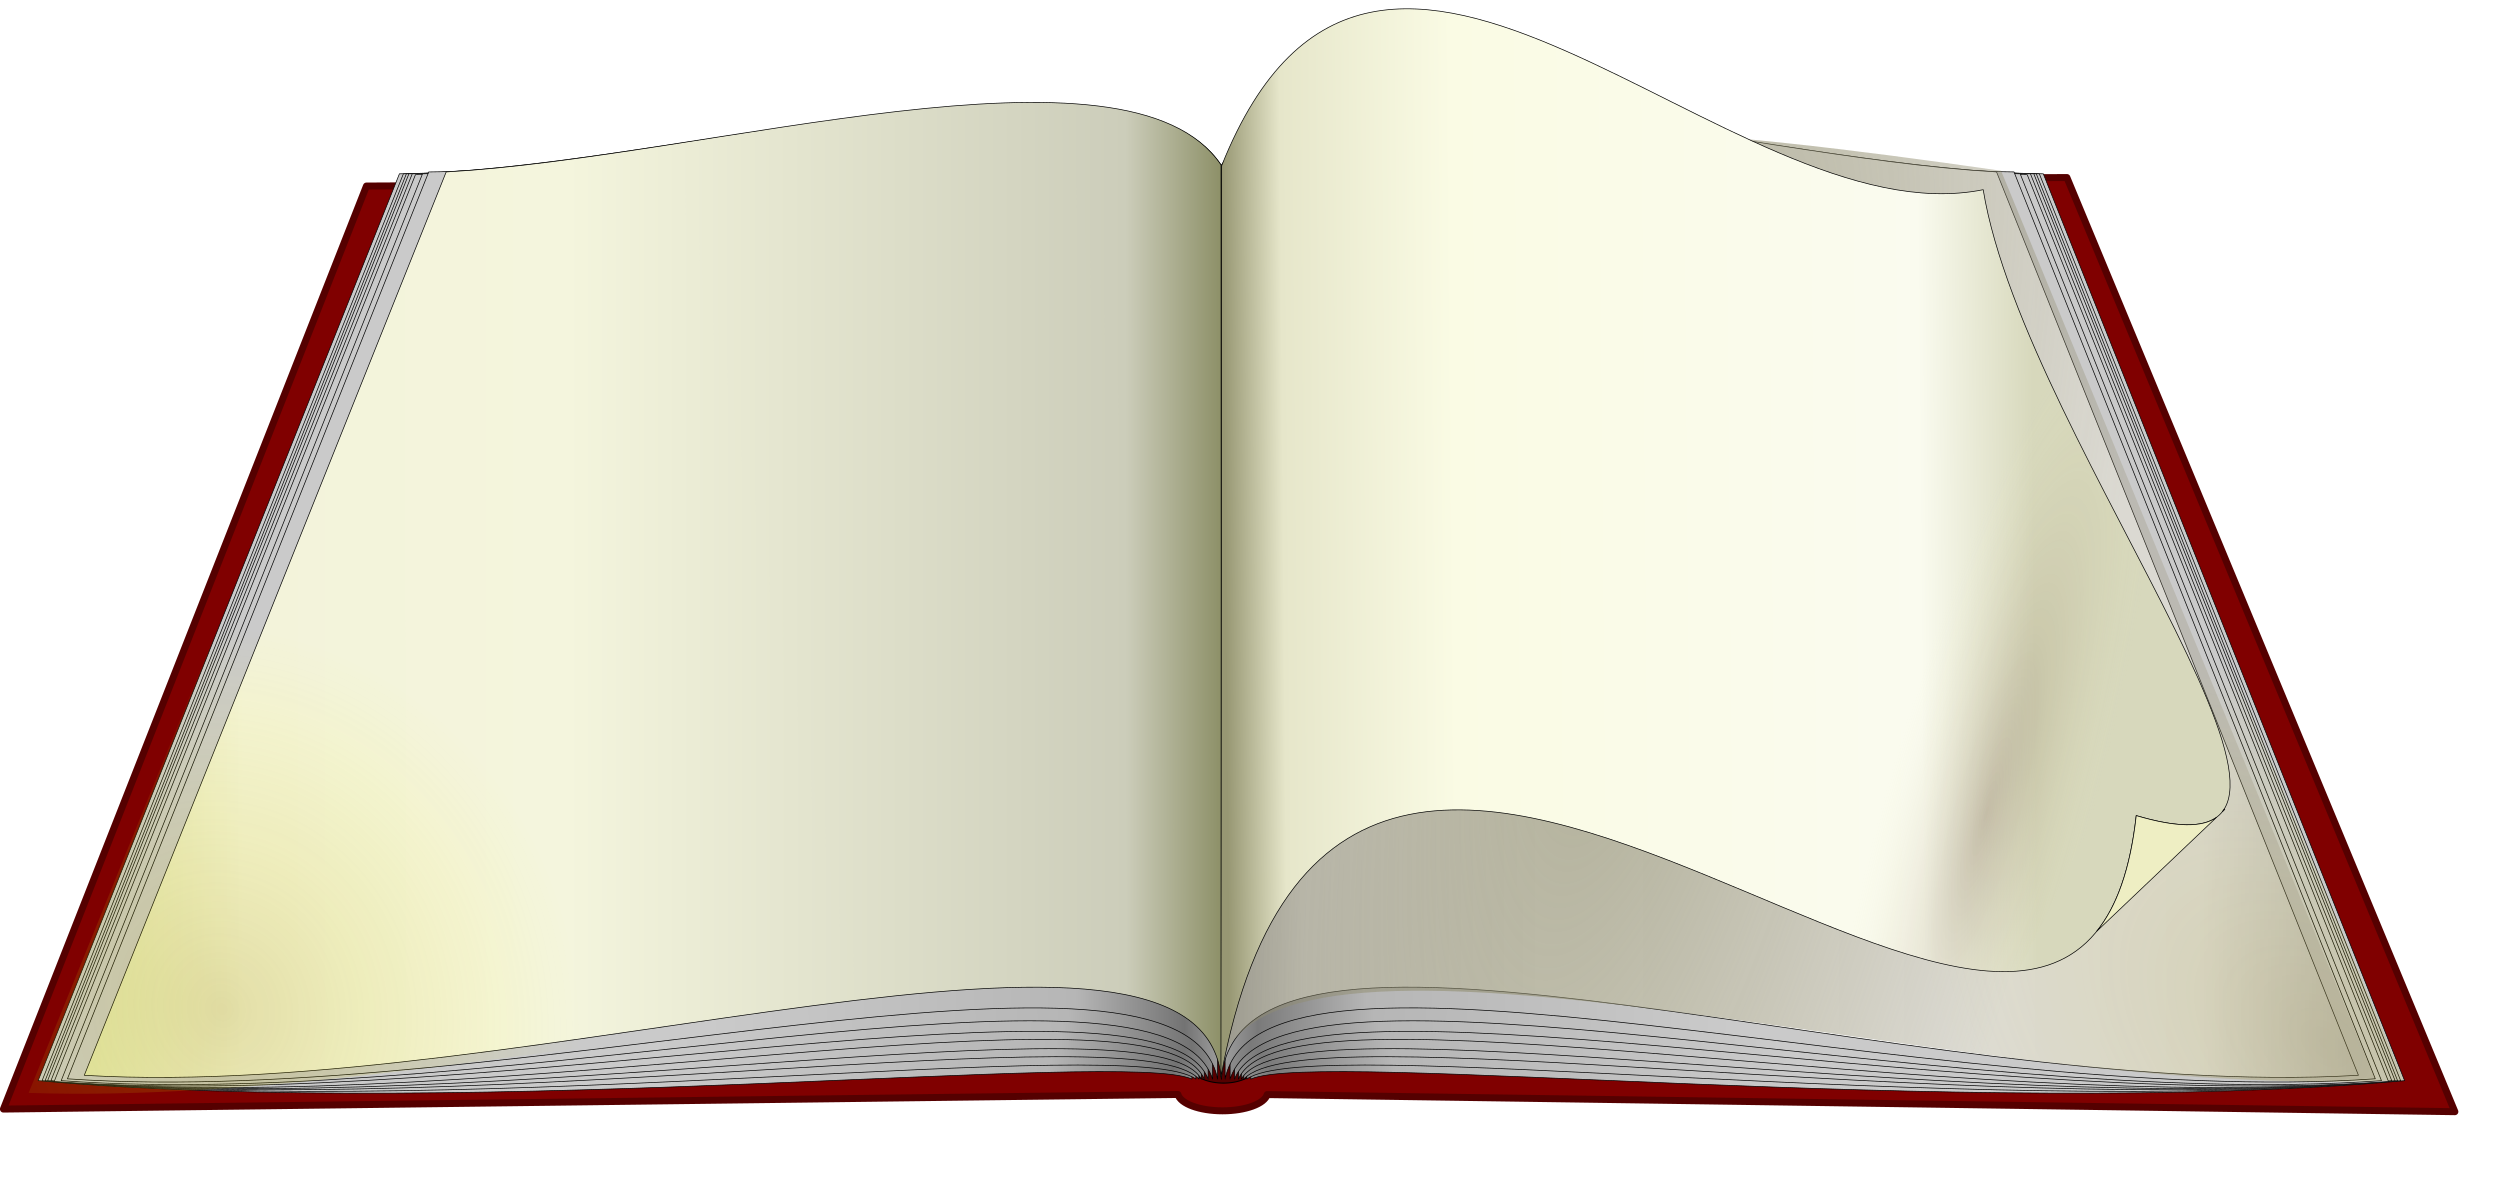 <?xml version="1.0" encoding="UTF-8" standalone="no"?>
<!-- Created with Inkscape (http://www.inkscape.org/) -->
<svg
    xmlns:inkscape="http://www.inkscape.org/namespaces/inkscape"
    xmlns:rdf="http://www.w3.org/1999/02/22-rdf-syntax-ns#"
    xmlns="http://www.w3.org/2000/svg"
    xmlns:sodipodi="http://sodipodi.sourceforge.net/DTD/sodipodi-0.dtd"
    xmlns:cc="http://creativecommons.org/ns#"
    xmlns:xlink="http://www.w3.org/1999/xlink"
    xmlns:dc="http://purl.org/dc/elements/1.1/"
    xmlns:svg="http://www.w3.org/2000/svg"
    xmlns:ns1="http://sozi.baierouge.fr"
    id="svg2"
    sodipodi:docname="book2.svg"
    viewBox="0 0 717.06 337.93"
    version="1.1"
    inkscape:version="0.48.3.1 r9886"
    inkscape:label="Pozadí"
  >
  <defs
      id="defs4668"
    >
    <linearGradient
        id="linearGradient5243"
        y2="425.22"
        xlink:href="#linearGradient3608"
        gradientUnits="userSpaceOnUse"
        x2="527.3"
        gradientTransform="translate(-147.81 -70.175)"
        y1="429.96"
        x1="361.86"
        inkscape:collect="always"
    />
    <linearGradient
        id="linearGradient3608"
      >
      <stop
          id="stop3610"
          style="stop-color:#cacaca"
          offset="0"
      />
      <stop
          id="stop3614"
          style="stop-color:#b6b6b6"
          offset=".716"
      />
      <stop
          id="stop3616"
          style="stop-color:#7a7a7a"
          offset=".928"
      />
      <stop
          id="stop3618"
          style="stop-color:#a0a0a0"
          offset="1"
      />
    </linearGradient
    >
    <linearGradient
        id="linearGradient5245"
        y2="425.22"
        xlink:href="#linearGradient3608"
        gradientUnits="userSpaceOnUse"
        x2="527.3"
        gradientTransform="translate(-146.67 -70.175)"
        y1="429.96"
        x1="361.86"
        inkscape:collect="always"
    />
    <linearGradient
        id="linearGradient5247"
        y2="425.22"
        xlink:href="#linearGradient3608"
        gradientUnits="userSpaceOnUse"
        x2="527.3"
        gradientTransform="translate(-145.81 -70.175)"
        y1="429.96"
        x1="361.86"
        inkscape:collect="always"
    />
    <linearGradient
        id="linearGradient5249"
        y2="425.22"
        xlink:href="#linearGradient3608"
        gradientUnits="userSpaceOnUse"
        x2="527.3"
        gradientTransform="translate(-145.09 -70.175)"
        y1="429.96"
        x1="361.86"
        inkscape:collect="always"
    />
    <linearGradient
        id="linearGradient5251"
        y2="425.22"
        xlink:href="#linearGradient3608"
        gradientUnits="userSpaceOnUse"
        x2="527.3"
        gradientTransform="translate(-144.13 -70.175)"
        y1="429.96"
        x1="361.86"
        inkscape:collect="always"
    />
    <linearGradient
        id="linearGradient5253"
        y2="425.22"
        xlink:href="#linearGradient3608"
        gradientUnits="userSpaceOnUse"
        x2="527.3"
        gradientTransform="translate(-143.21 -69.922)"
        y1="429.96"
        x1="361.86"
        inkscape:collect="always"
    />
    <linearGradient
        id="linearGradient5255"
        y2="425.22"
        xlink:href="#linearGradient3608"
        gradientUnits="userSpaceOnUse"
        x2="527.3"
        gradientTransform="translate(-141.19 -70.175)"
        y1="429.96"
        x1="361.86"
        inkscape:collect="always"
    />
    <linearGradient
        id="linearGradient5257"
        y2="425.22"
        xlink:href="#linearGradient3608"
        gradientUnits="userSpaceOnUse"
        x2="527.3"
        gradientTransform="translate(-139.4 -70.711)"
        y1="425.4"
        x1="379.7"
        inkscape:collect="always"
    />
    <linearGradient
        id="linearGradient5259"
        y2="425.22"
        gradientUnits="userSpaceOnUse"
        x2="527.3"
        gradientTransform="translate(-139.4 -70.711)"
        y1="425.4"
        x1="201.01"
        inkscape:collect="always"
      >
      <stop
          id="stop3636"
          style="stop-color:#cacaca"
          offset="0"
      />
      <stop
          id="stop3638"
          style="stop-color:#f5f5f5"
          offset=".141"
      />
      <stop
          id="stop3640"
          style="stop-color:#ffffff"
          offset=".716"
      />
      <stop
          id="stop3642"
          style="stop-color:#d8d8d8"
          offset=".928"
      />
      <stop
          id="stop3644"
          style="stop-color:#a0a0a0"
          offset="1"
      />
    </linearGradient
    >
    <linearGradient
        id="linearGradient3991"
      >
      <stop
          id="stop3993"
          style="stop-color:#cacaca"
          offset="0"
      />
      <stop
          id="stop3995"
          style="stop-color:#b6b6b6"
          offset=".716"
      />
      <stop
          id="stop3997"
          style="stop-color:#737373"
          offset=".928"
      />
      <stop
          id="stop3999"
          style="stop-color:#a0a0a0"
          offset="1"
      />
    </linearGradient
    >
    <radialGradient
        id="radialGradient5275"
        gradientUnits="userSpaceOnUse"
        cy="848.08"
        cx="735.13"
        gradientTransform="matrix(1.291 -1.135 -.739 -.84 -264.71 2444.5)"
        r="79.368"
        inkscape:collect="always"
      >
      <stop
          id="stop5179"
          style="stop-color:#a99500"
          offset="0"
      />
      <stop
          id="stop5181"
          style="stop-color:#ffff00;stop-opacity:0"
          offset="1"
      />
    </radialGradient
    >
    <filter
        id="filter5198"
        color-interpolation-filters="sRGB"
        inkscape:collect="always"
      >
      <feGaussianBlur
          id="feGaussianBlur5200"
          stdDeviation="11.527"
          inkscape:collect="always"
      />
    </filter
    >
    <radialGradient
        id="radialGradient3915"
        gradientUnits="userSpaceOnUse"
        cy="665.54"
        cx="261.22"
        gradientTransform="matrix(-.687 -.198 -.981 3.477 1418.5 -1665.5)"
        r="41.409"
        inkscape:collect="always"
      >
      <stop
          id="stop7215"
          style="stop-color:#502e16;stop-opacity:.229"
          offset="0"
      />
      <stop
          id="stop7217"
          style="stop-color:#eceab8;stop-opacity:0"
          offset="1"
      />
    </radialGradient
    >
    <linearGradient
        id="linearGradient3918"
        y2="425.22"
        gradientUnits="userSpaceOnUse"
        x2="527.3"
        gradientTransform="matrix(-1 0 0 1 894.79 46.36)"
        y1="423.24"
        x1="295.31"
        inkscape:collect="always"
      >
      <stop
          id="stop4385"
          style="stop-color:#d7d8bc"
          offset="0"
      />
      <stop
          id="stop4387"
          style="stop-color:#fafbef"
          offset=".141"
      />
      <stop
          id="stop4389"
          style="stop-color:#fafbe4"
          offset=".716"
      />
      <stop
          id="stop4391"
          style="stop-color:#e6e6ca"
          offset=".928"
      />
      <stop
          id="stop4393"
          style="stop-color:#979773"
          offset="1"
      />
    </linearGradient
    >
    <radialGradient
        id="radialGradient3921"
        gradientUnits="userSpaceOnUse"
        cy="850.88"
        cx="581.68"
        gradientTransform="matrix(-.446 -1.316 -.862 2.075 1473.5 -460.69)"
        r="164.64"
        inkscape:collect="always"
      >
      <stop
          id="stop7345"
          style="stop-color:#918f6f;stop-opacity:.725"
          offset="0"
      />
      <stop
          id="stop7347"
          style="stop-color:#918b6f;stop-opacity:.267"
          offset="1"
      />
    </radialGradient
    >
    <radialGradient
        id="radialGradient3924"
        gradientUnits="userSpaceOnUse"
        cy="846.55"
        cx="704.6"
        gradientTransform="matrix(-1.205 .443 .484 1.318 519.52 -775.03)"
        r="79.368"
        inkscape:collect="always"
      >
      <stop
          id="stop7113"
          style="stop-color:#a99500;stop-opacity:.237"
          offset="0"
      />
      <stop
          id="stop7115"
          style="stop-color:#ffff00;stop-opacity:0"
          offset="1"
      />
    </radialGradient
    >
    <linearGradient
        id="linearGradient3927"
        y2="425.22"
        gradientUnits="userSpaceOnUse"
        x2="527.3"
        gradientTransform="translate(-160.61 51.881)"
        y1="425.4"
        x1="201.01"
        inkscape:collect="always"
      >
      <stop
          id="stop4371"
          style="stop-color:#e2e5af"
          offset="0"
      />
      <stop
          id="stop4373"
          style="stop-color:#f3f3da"
          offset=".141"
      />
      <stop
          id="stop4375"
          style="stop-color:#f4f5dd"
          offset=".425"
      />
      <stop
          id="stop4377"
          style="stop-color:#cccdba"
          offset=".916"
      />
      <stop
          id="stop4379"
          style="stop-color:#8d9068"
          offset="1"
      />
    </linearGradient
    >
    <linearGradient
        id="linearGradient3930"
        y2="425.22"
        xlink:href="#linearGradient3991"
        gradientUnits="userSpaceOnUse"
        x2="527.3"
        gradientTransform="translate(-160.61 51.881)"
        y1="425.4"
        x1="379.7"
        inkscape:collect="always"
    />
    <linearGradient
        id="linearGradient3934"
        y2="425.22"
        xlink:href="#linearGradient3991"
        gradientUnits="userSpaceOnUse"
        x2="527.3"
        gradientTransform="translate(-162.39 52.417)"
        y1="429.96"
        x1="361.86"
        inkscape:collect="always"
    />
    <linearGradient
        id="linearGradient3937"
        y2="425.22"
        xlink:href="#linearGradient3991"
        gradientUnits="userSpaceOnUse"
        x2="527.3"
        gradientTransform="translate(-164.41 52.669)"
        y1="429.96"
        x1="361.86"
        inkscape:collect="always"
    />
    <linearGradient
        id="linearGradient3940"
        y2="425.22"
        xlink:href="#linearGradient3991"
        gradientUnits="userSpaceOnUse"
        x2="527.3"
        gradientTransform="translate(-165.33 52.417)"
        y1="429.96"
        x1="361.86"
        inkscape:collect="always"
    />
    <linearGradient
        id="linearGradient3943"
        y2="425.22"
        xlink:href="#linearGradient3991"
        gradientUnits="userSpaceOnUse"
        x2="527.3"
        gradientTransform="translate(-166.3 52.417)"
        y1="429.96"
        x1="361.86"
        inkscape:collect="always"
    />
    <linearGradient
        id="linearGradient3946"
        y2="425.22"
        xlink:href="#linearGradient3991"
        gradientUnits="userSpaceOnUse"
        x2="527.3"
        gradientTransform="translate(-167.01 52.417)"
        y1="429.96"
        x1="361.86"
        inkscape:collect="always"
    />
    <linearGradient
        id="linearGradient3949"
        y2="425.22"
        xlink:href="#linearGradient3991"
        gradientUnits="userSpaceOnUse"
        x2="527.3"
        gradientTransform="translate(-167.88 52.417)"
        y1="429.96"
        x1="361.86"
        inkscape:collect="always"
    />
    <linearGradient
        id="linearGradient3952"
        y2="425.22"
        xlink:href="#linearGradient3991"
        gradientUnits="userSpaceOnUse"
        x2="527.3"
        gradientTransform="translate(-169.02 52.417)"
        y1="429.96"
        x1="361.86"
        inkscape:collect="always"
    />
  </defs
  >
  <sodipodi:namedview
      id="base"
      bordercolor="#666666"
      inkscape:pageshadow="2"
      inkscape:window-y="-8"
      fit-margin-left="0"
      pagecolor="#ffffff"
      inkscape:window-height="962"
      inkscape:window-maximized="1"
      inkscape:zoom="0.7"
      inkscape:window-x="1272"
      showgrid="false"
      borderopacity="1.0"
      inkscape:current-layer="layer1"
      inkscape:cx="176.33841"
      inkscape:cy="196.37955"
      fit-margin-top="0"
      fit-margin-right="0"
      fit-margin-bottom="0"
      inkscape:window-width="1280"
      inkscape:pageopacity="0.0"
      inkscape:document-units="px"
  />
  <g
      id="layer1"
      inkscape:label="Vrstva 1"
      inkscape:groupmode="layer"
      transform="translate(-16.474 -363.39)"
    >
    <g
        id="g3966"
      >
      <path
          id="path7072"
          style="stroke-linejoin:round;fill-rule:evenodd;stroke:#550000;stroke-linecap:round;stroke-width:2;fill:#800000"
          inkscape:connector-curvature="0"
          d="m609.31 414.31 111.28 267.94-340.66-4.906c-0.761 2.636-6.214 4.656-12.812 4.656-6.62 0-12.048-2.038-12.781-4.688l-336.88 4.188 104.12-264.75 487.72-2.438z"
      />
      <path
          id="path7074"
          sodipodi:rx="11.071428"
          sodipodi:ry="3.9285715"
          style="stroke-linejoin:round;fill-rule:evenodd;stroke:#000000;stroke-linecap:round;stroke-width:.2;fill:#550000"
          sodipodi:type="arc"
          d="m398.21 553.08a11.071 3.929 0 1 1 -22.143 0 11.071 3.929 0 1 1 22.143 0z"
          transform="matrix(.934 0 0 1.554 5.813 -191.54)"
          sodipodi:cy="553.07648"
          sodipodi:cx="387.14285"
      />
      <g
          id="g7076"
          transform="matrix(-1 0 0 1 754.78 122.59)"
        >
        <path
            id="path7078"
            inkscape:connector-curvature="0"
            sodipodi:nodetypes="ccccc"
            style="stroke-linejoin:round;fill-rule:evenodd;stroke:#000000;stroke-linecap:round;stroke-width:.2;fill:url(#linearGradient5243)"
            d="m152.24 290.65c73.947-0.674 200.77-41.417 227.24-2.02l0.069 261.68c-19.431-8.525-203.82 11.931-330.94 0.446l103.63-260.11z"
        />
        <path
            id="path7080"
            sodipodi:nodetypes="ccccc"
            style="stroke-linejoin:round;fill-rule:evenodd;stroke:#000000;stroke-linecap:round;stroke-width:.2;fill:url(#linearGradient5245)"
            inkscape:connector-curvature="0"
            d="m153.38 290.65c73.947-0.674 200.77-41.417 227.24-2.02l0.069 261.68c-18.73-13.41-203.82 11.93-330.94 0.45l103.63-260.11z"
        />
        <path
            id="path7082"
            inkscape:connector-curvature="0"
            sodipodi:nodetypes="ccccc"
            style="stroke-linejoin:round;fill-rule:evenodd;stroke:#000000;stroke-linecap:round;stroke-width:.2;fill:url(#linearGradient5247)"
            d="m154.25 290.65c73.947-0.674 200.77-41.417 227.24-2.02l0.069 261.68c-17.66-19.21-203.82 11.93-330.94 0.45l103.63-260.11z"
        />
        <path
            id="path7084"
            sodipodi:nodetypes="ccccc"
            style="stroke-linejoin:round;fill-rule:evenodd;stroke:#000000;stroke-linecap:round;stroke-width:.2;fill:url(#linearGradient5249)"
            inkscape:connector-curvature="0"
            d="m154.96 290.65c73.947-0.674 200.77-41.417 227.24-2.02l0.069 261.68c-13.99-24.63-203.82 11.93-330.93 0.45l103.62-260.11z"
        />
        <path
            id="path7086"
            inkscape:connector-curvature="0"
            sodipodi:nodetypes="ccccc"
            style="stroke-linejoin:round;fill-rule:evenodd;stroke:#000000;stroke-linecap:round;stroke-width:.2;fill:url(#linearGradient5251)"
            d="m155.93 290.65c73.947-0.674 200.77-41.417 227.24-2.02l-0.073 261.68c-13.277-30.783-203.66 11.799-330.8 0.446l103.63-260.11z"
        />
        <path
            id="path7088"
            inkscape:connector-curvature="0"
            sodipodi:nodetypes="ccccc"
            style="stroke-linejoin:round;fill-rule:evenodd;stroke:#000000;stroke-linecap:round;stroke-width:.2;fill:url(#linearGradient5253)"
            d="m156.85 290.9c73.947-0.674 200.77-41.417 227.24-2.02l0.122 261.43c-13.58-35.33-203.97 9.99-330.99 0.7l103.63-260.11z"
        />
        <path
            id="path7090"
            sodipodi:nodetypes="ccccc"
            style="stroke-linejoin:round;fill-rule:evenodd;stroke:#000000;stroke-linecap:round;stroke-width:.2;fill:url(#linearGradient5255)"
            inkscape:connector-curvature="0"
            d="m158.87 290.65c73.947-0.674 200.77-41.417 227.24-2.02l-0.626 261.68c-13.58-42.07-203.22 9.65-330.24 0.45l103.63-260.11z"
        />
        <path
            id="path7092"
            inkscape:connector-curvature="0"
            sodipodi:nodetypes="ccccc"
            style="stroke-linejoin:round;fill-rule:evenodd;stroke:#000000;stroke-linecap:round;stroke-width:.2;fill:url(#linearGradient5257)"
            d="m160.65 290.11c73.947-0.674 200.77-41.417 227.24-2.02l-0.983 262.22c-9.906-50.073-202.43 8.818-329.89-0.089l103.63-260.11z"
        />
        <path
            id="path7094"
            sodipodi:nodetypes="ccccc"
            style="stroke-linejoin:round;fill-rule:evenodd;stroke:#000000;stroke-linecap:round;stroke-width:.2;fill:url(#linearGradient5259)"
            inkscape:connector-curvature="0"
            d="m165.65 290.11c75.463-4.209 195.77-41.417 222.24-2.02l0.089 262.22c-5.269-62.438-198.22 6.631-326.13-1.099l103.8-259.1z"
        />
      </g
      >
      <path
          id="path7096"
          inkscape:connector-curvature="0"
          sodipodi:nodetypes="ccccc"
          style="stroke-linejoin:round;fill-rule:evenodd;stroke:#000000;stroke-linecap:round;stroke-width:.2;fill:url(#linearGradient3952)"
          d="m131.04 413.24c73.947-0.674 200.77-41.417 227.24-2.02l0.069 261.68c-19.431-8.525-203.82 11.931-330.94 0.447l103.63-260.11z"
      />
      <path
          id="path7098"
          sodipodi:nodetypes="ccccc"
          style="stroke-linejoin:round;fill-rule:evenodd;stroke:#000000;stroke-linecap:round;stroke-width:.2;fill:url(#linearGradient3949)"
          inkscape:connector-curvature="0"
          d="m132.18 413.24c73.947-0.674 200.77-41.417 227.24-2.02l0.069 261.68c-18.733-13.411-203.82 11.93-330.94 0.447l103.63-260.11z"
      />
      <path
          id="path7100"
          inkscape:connector-curvature="0"
          sodipodi:nodetypes="ccccc"
          style="stroke-linejoin:round;fill-rule:evenodd;stroke:#000000;stroke-linecap:round;stroke-width:.2;fill:url(#linearGradient3946)"
          d="m133.04 413.24c73.947-0.674 200.77-41.417 227.24-2.02l0.069 261.68c-17.659-19.209-203.82 11.93-330.94 0.447l103.63-260.11z"
      />
      <path
          id="path7102"
          sodipodi:nodetypes="ccccc"
          style="stroke-linejoin:round;fill-rule:evenodd;stroke:#000000;stroke-linecap:round;stroke-width:.2;fill:url(#linearGradient3943)"
          inkscape:connector-curvature="0"
          d="m133.76 413.24c73.947-0.674 200.77-41.417 227.24-2.02l0.069 261.68c-13.996-24.629-203.82 11.93-330.94 0.447l103.63-260.11z"
      />
      <path
          id="path7104"
          inkscape:connector-curvature="0"
          sodipodi:nodetypes="ccccc"
          style="stroke-linejoin:round;fill-rule:evenodd;stroke:#000000;stroke-linecap:round;stroke-width:.2;fill:url(#linearGradient3940)"
          d="m134.72 413.24c73.947-0.674 200.77-41.417 227.24-2.02l-0.073 261.68c-13.277-30.783-203.66 11.799-330.8 0.447l103.63-260.11z"
      />
      <path
          id="path7106"
          inkscape:connector-curvature="0"
          sodipodi:nodetypes="ccccc"
          style="stroke-linejoin:round;fill-rule:evenodd;stroke:#000000;stroke-linecap:round;stroke-width:.2;fill:url(#linearGradient3937)"
          d="m135.64 413.49c73.947-0.674 200.77-41.417 227.24-2.02l0.122 261.43c-13.587-35.33-203.98 9.987-330.99 0.699l103.63-260.11z"
      />
      <path
          id="path7108"
          sodipodi:nodetypes="ccccc"
          style="stroke-linejoin:round;fill-rule:evenodd;stroke:#000000;stroke-linecap:round;stroke-width:.2;fill:url(#linearGradient3934)"
          inkscape:connector-curvature="0"
          d="m137.66 413.24c73.947-0.674 200.77-41.417 227.24-2.02l-0.626 261.68c-13.587-42.068-203.23 9.649-330.25 0.447l103.64-260.11z"
      />
      <path
          id="path5173"
          style="opacity:.412;filter:url(#filter5198);fill-rule:evenodd;fill:url(#radialGradient5275)"
          d="m376.66 641.58c-40.798-35.564-164.65 1.045-232.86 4.259l-108.59 262.43c127.96 6.52 316.46-56.19 342.43-11.68z"
          sodipodi:nodetypes="ccccc"
          inkscape:connector-curvature="0"
          transform="matrix(-1 0 0 1 741.08 -235.09)"
      />
      <path
          id="path7110"
          inkscape:connector-curvature="0"
          sodipodi:nodetypes="ccccc"
          style="stroke-linejoin:round;fill-rule:evenodd;stroke:#000000;stroke-linecap:round;stroke-width:.2;fill:url(#linearGradient3930)"
          d="m139.45 412.71c73.947-0.674 200.77-41.417 227.24-2.02l-0.983 262.22c-9.906-50.073-202.43 8.818-329.89-0.089l103.63-260.11z"
      />
      <path
          id="path7112"
          sodipodi:nodetypes="ccccc"
          style="stroke-linejoin:round;fill-rule:evenodd;stroke:#000000;stroke-linecap:round;stroke-width:.2;fill:url(#linearGradient3927)"
          inkscape:connector-curvature="0"
          d="m144.45 412.71c75.463-4.209 195.77-41.417 222.24-2.02l0.089 262.22c-5.269-62.438-198.22 6.631-326.13-1.099l103.8-259.1z"
      />
      <path
          id="rect6331"
          d="m363.24 412.18c-40.798-35.564-164.65 1.045-232.86 4.259l-105.69 260.42c128.65 4.482 313.55-54.179 339.52-9.662z"
          sodipodi:nodetypes="ccccc"
          style="fill-rule:evenodd;fill:url(#radialGradient3924)"
          inkscape:connector-curvature="0"
      />
      <path
          id="rect6331-6"
          d="m590.43 412.36c-87-12.46-150.17-18.51-222.34-1.42l0.214 253.72c26.117-46.186 228.34 16.768 329.26 7.884z"
          sodipodi:nodetypes="ccccc"
          style="fill-rule:evenodd;fill:url(#radialGradient3921)"
          inkscape:connector-curvature="0"
      />
      <path
          id="path7116"
          d="m585.3 417.8c-72.81 14.77-173.74-118.62-218.42-6.9l-0.211 261.36c36.227-198.68 246.65 69.191 262.52-74.933 75.973 22.53-31.68-105.05-43.89-179.53z"
          sodipodi:nodetypes="ccccc"
          style="stroke-linejoin:round;fill-rule:evenodd;stroke:#000000;stroke-linecap:round;stroke-width:.2;fill:url(#linearGradient3918)"
          inkscape:connector-curvature="0"
      />
      <path
          id="rect7211"
          d="m641.61 547.49c-13.676-27.97-30.264-59.565-46.123-93.106l-58.327 172.96c37.325 15.724 51.657 14.571 57.947 15.252z"
          sodipodi:nodetypes="ccccc"
          style="fill-rule:evenodd;fill:url(#radialGradient3915)"
          inkscape:connector-curvature="0"
      />
      <path
          id="rect4396"
          style="fill-rule:evenodd;stroke:#000000;stroke-width:0.196;fill:#eeeec3"
          inkscape:connector-curvature="0"
          d="m654.42 595.45 0.156 0.125-0.719 0.688c0.209-0.26 0.384-0.527 0.562-0.812zm-25.219 1.875c11.716 3.474 19.057 3.388 23.062 0.469l-34.438 32.75c5.719-7.063 9.674-17.768 11.375-33.219z"
      />
    </g
    >
  </g
  >
</svg
>
